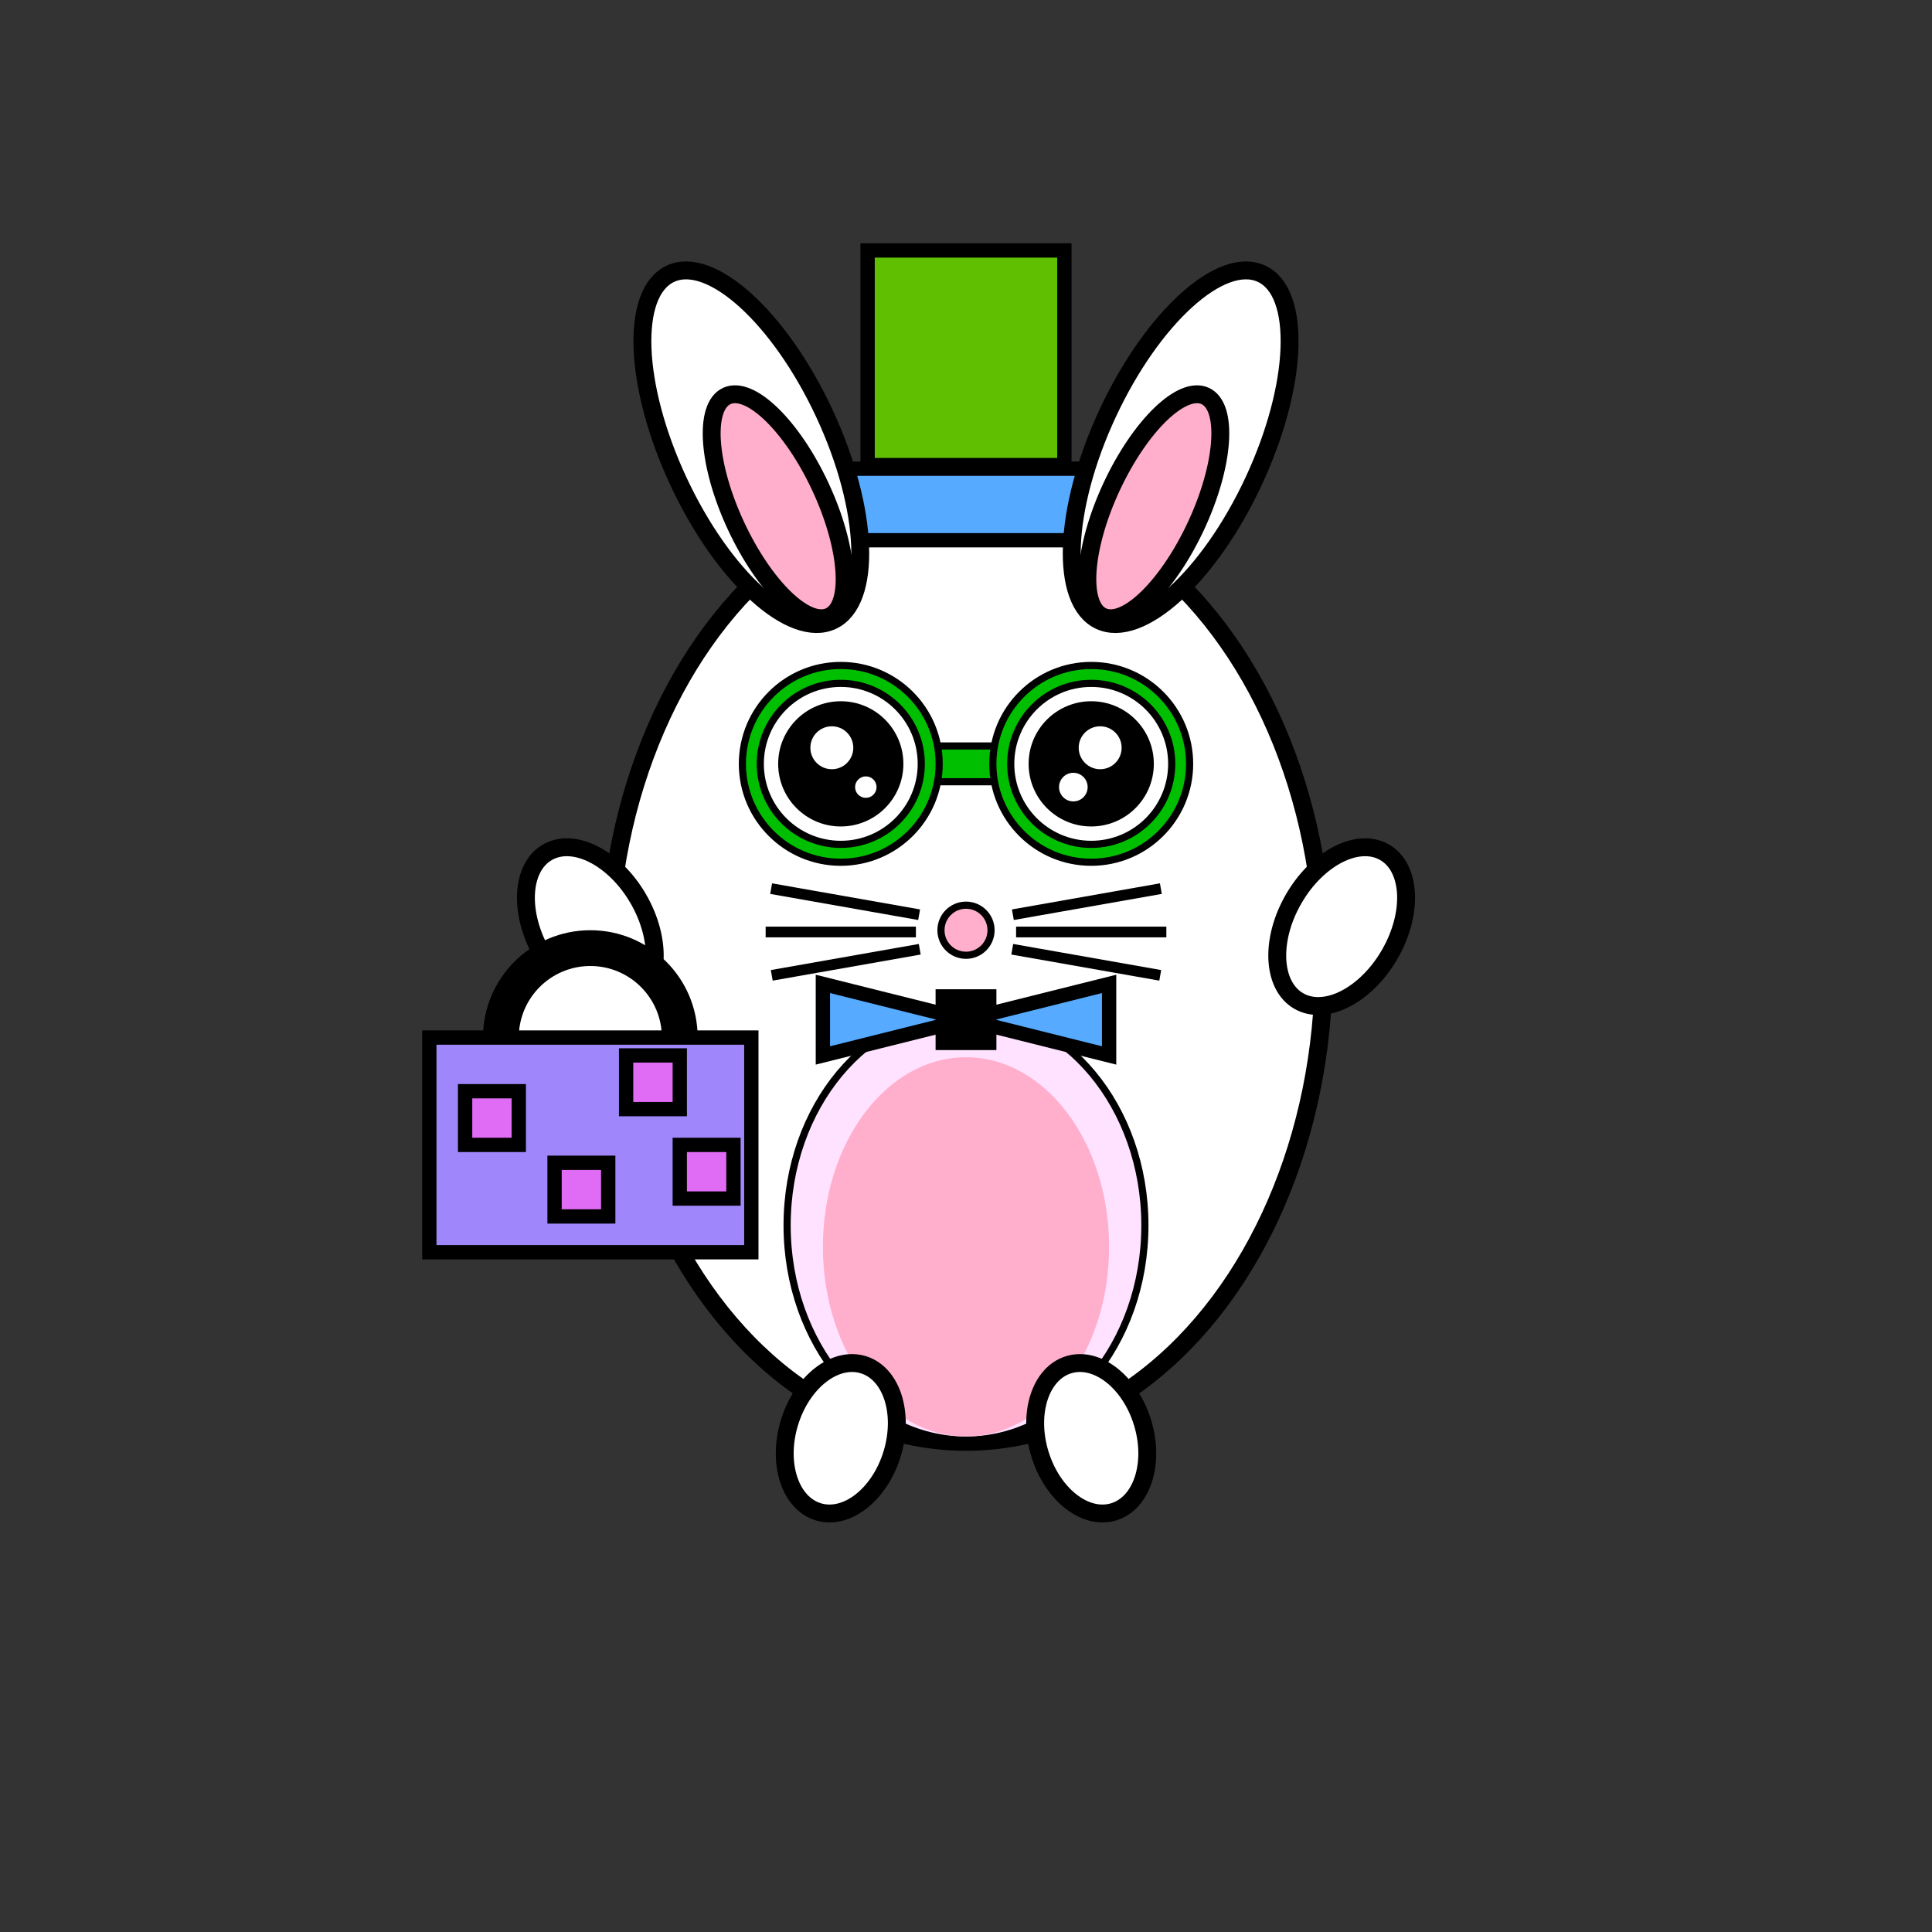 <svg width="1080" height="1080" style="background-color:#EDCCB6" stroke="#000" xmlns="http://www.w3.org/2000/svg"><rect width="100%" height="100%" fill="#333333" stroke="none"/><ellipse stroke-width="10" ry="266" rx="200" cy="540" cx="540" fill="#fff"/><path stroke-width="4" fill="#00bf00" d="M492 417h140v20H492z"/><circle cy="427" cx="470" stroke-width="4" r="55" fill="#00bf00"/><circle cy="427" cx="470" stroke-width="4" r="45" fill="#fff"/><circle cy="427" cx="610" stroke-width="4" r="55" fill="#00bf00"/><circle cy="427" cx="610" stroke-width="4" r="45" fill="#fff"/><rect y="140" x="485" width="110" height="120" stroke-width="8" fill="#5fbf00"/><rect y="262" x="440" width="200" height="40" stroke-width="8"  fill="#56aaff"/><ellipse transform="rotate(25 660 250)" ry="107" rx="45" cy="250" cx="660" stroke-width="10" fill="#fff"/><ellipse transform="rotate(-25 420 250)" ry="107" rx="45" cy="250" cx="420" stroke-width="10" fill="#fff"/><ellipse transform="rotate(-25 435 283)" ry="68" rx="26" cy="283" cx="435" stroke-width="10" fill="#FFAFCC"/><ellipse transform="rotate(25 645 283)" ry="68" rx="26" cy="283" cx="645" stroke-width="10" fill="#FFAFCC"/><circle cy="427" cx="470" stroke-width="10" r="30"/><circle cy="427" cx="610" stroke-width="10" r="30"/><circle cy="418" cx="465" r="12" fill="#fff" stroke="none"/><circle cy="440" cx="484" r="6" fill="#fff" stroke="none"/><circle cy="418" cx="615" r="12" fill="#fff" stroke="none"/><circle cy="440" cx="600" r="8" fill="#fff" stroke="none"/><circle cy="520" cx="540" stroke-width="4" fill="#FFAFCC" r="14"/><ellipse ry="120" rx="100" cy="685" cx="540" stroke-width="4" fill="#FFE2FF"/><ellipse ry="106" rx="80" cy="697" cx="540" fill="#FFAFCC" stroke="none"/><ellipse transform="rotate(-17 610 804)" ry="43" rx="30" cy="804" cx="610" stroke-width="10" fill="#fff"/><ellipse transform="rotate(17 470 804)" ry="43" rx="30" cy="804" cx="470" stroke-width="10" fill="#fff"/><ellipse transform="rotate(30 750 518)" ry="48" rx="31" cy="518" cx="750" stroke-width="10" fill="#fff"/><ellipse transform="rotate(-30 330 518)" ry="48" rx="31" cy="518" cx="330" stroke-width="10" fill="#fff"/><path stroke-width="8" fill="#56aaff" d="m540 570 80-20v40zm0 0-80-20v40z"/><rect x="527" y="557" width="26" height="26" stroke-width="8" fill="56aaff"/><circle cy="580" cx="330" r="60" stroke="none"/><circle cy="580" cx="330" r="40" fill="#fff" stroke="none"/><rect y="580" x="240" width="180" height="120" stroke-width="8" fill="#9F87FB"/><rect y="650" x="310" width="30" height="30" stroke-width="8" fill="#e06cf5"/><rect y="590" x="350" width="30" height="30" stroke-width="8" fill="#e06cf5"/><rect y="640" x="380" width="30" height="30" stroke-width="8" fill="#e06cf5"/><rect y="610" x="260" width="30" height="30" stroke-width="8" fill="#e06cf5"/><path stroke-width="4" d="M430 520h80v2h-80zm3.215-23.892L512 510l-.347 1.97-78.785-13.892zm0 47.784L512 530l.347 1.97-78.784 13.891zM570 520h80v2h-80zm-2-10 78.785-13.892.347 1.97-78.785 13.892zm0 20  78.785 13.892-.348 1.97-78.784-13.892z"/></svg>